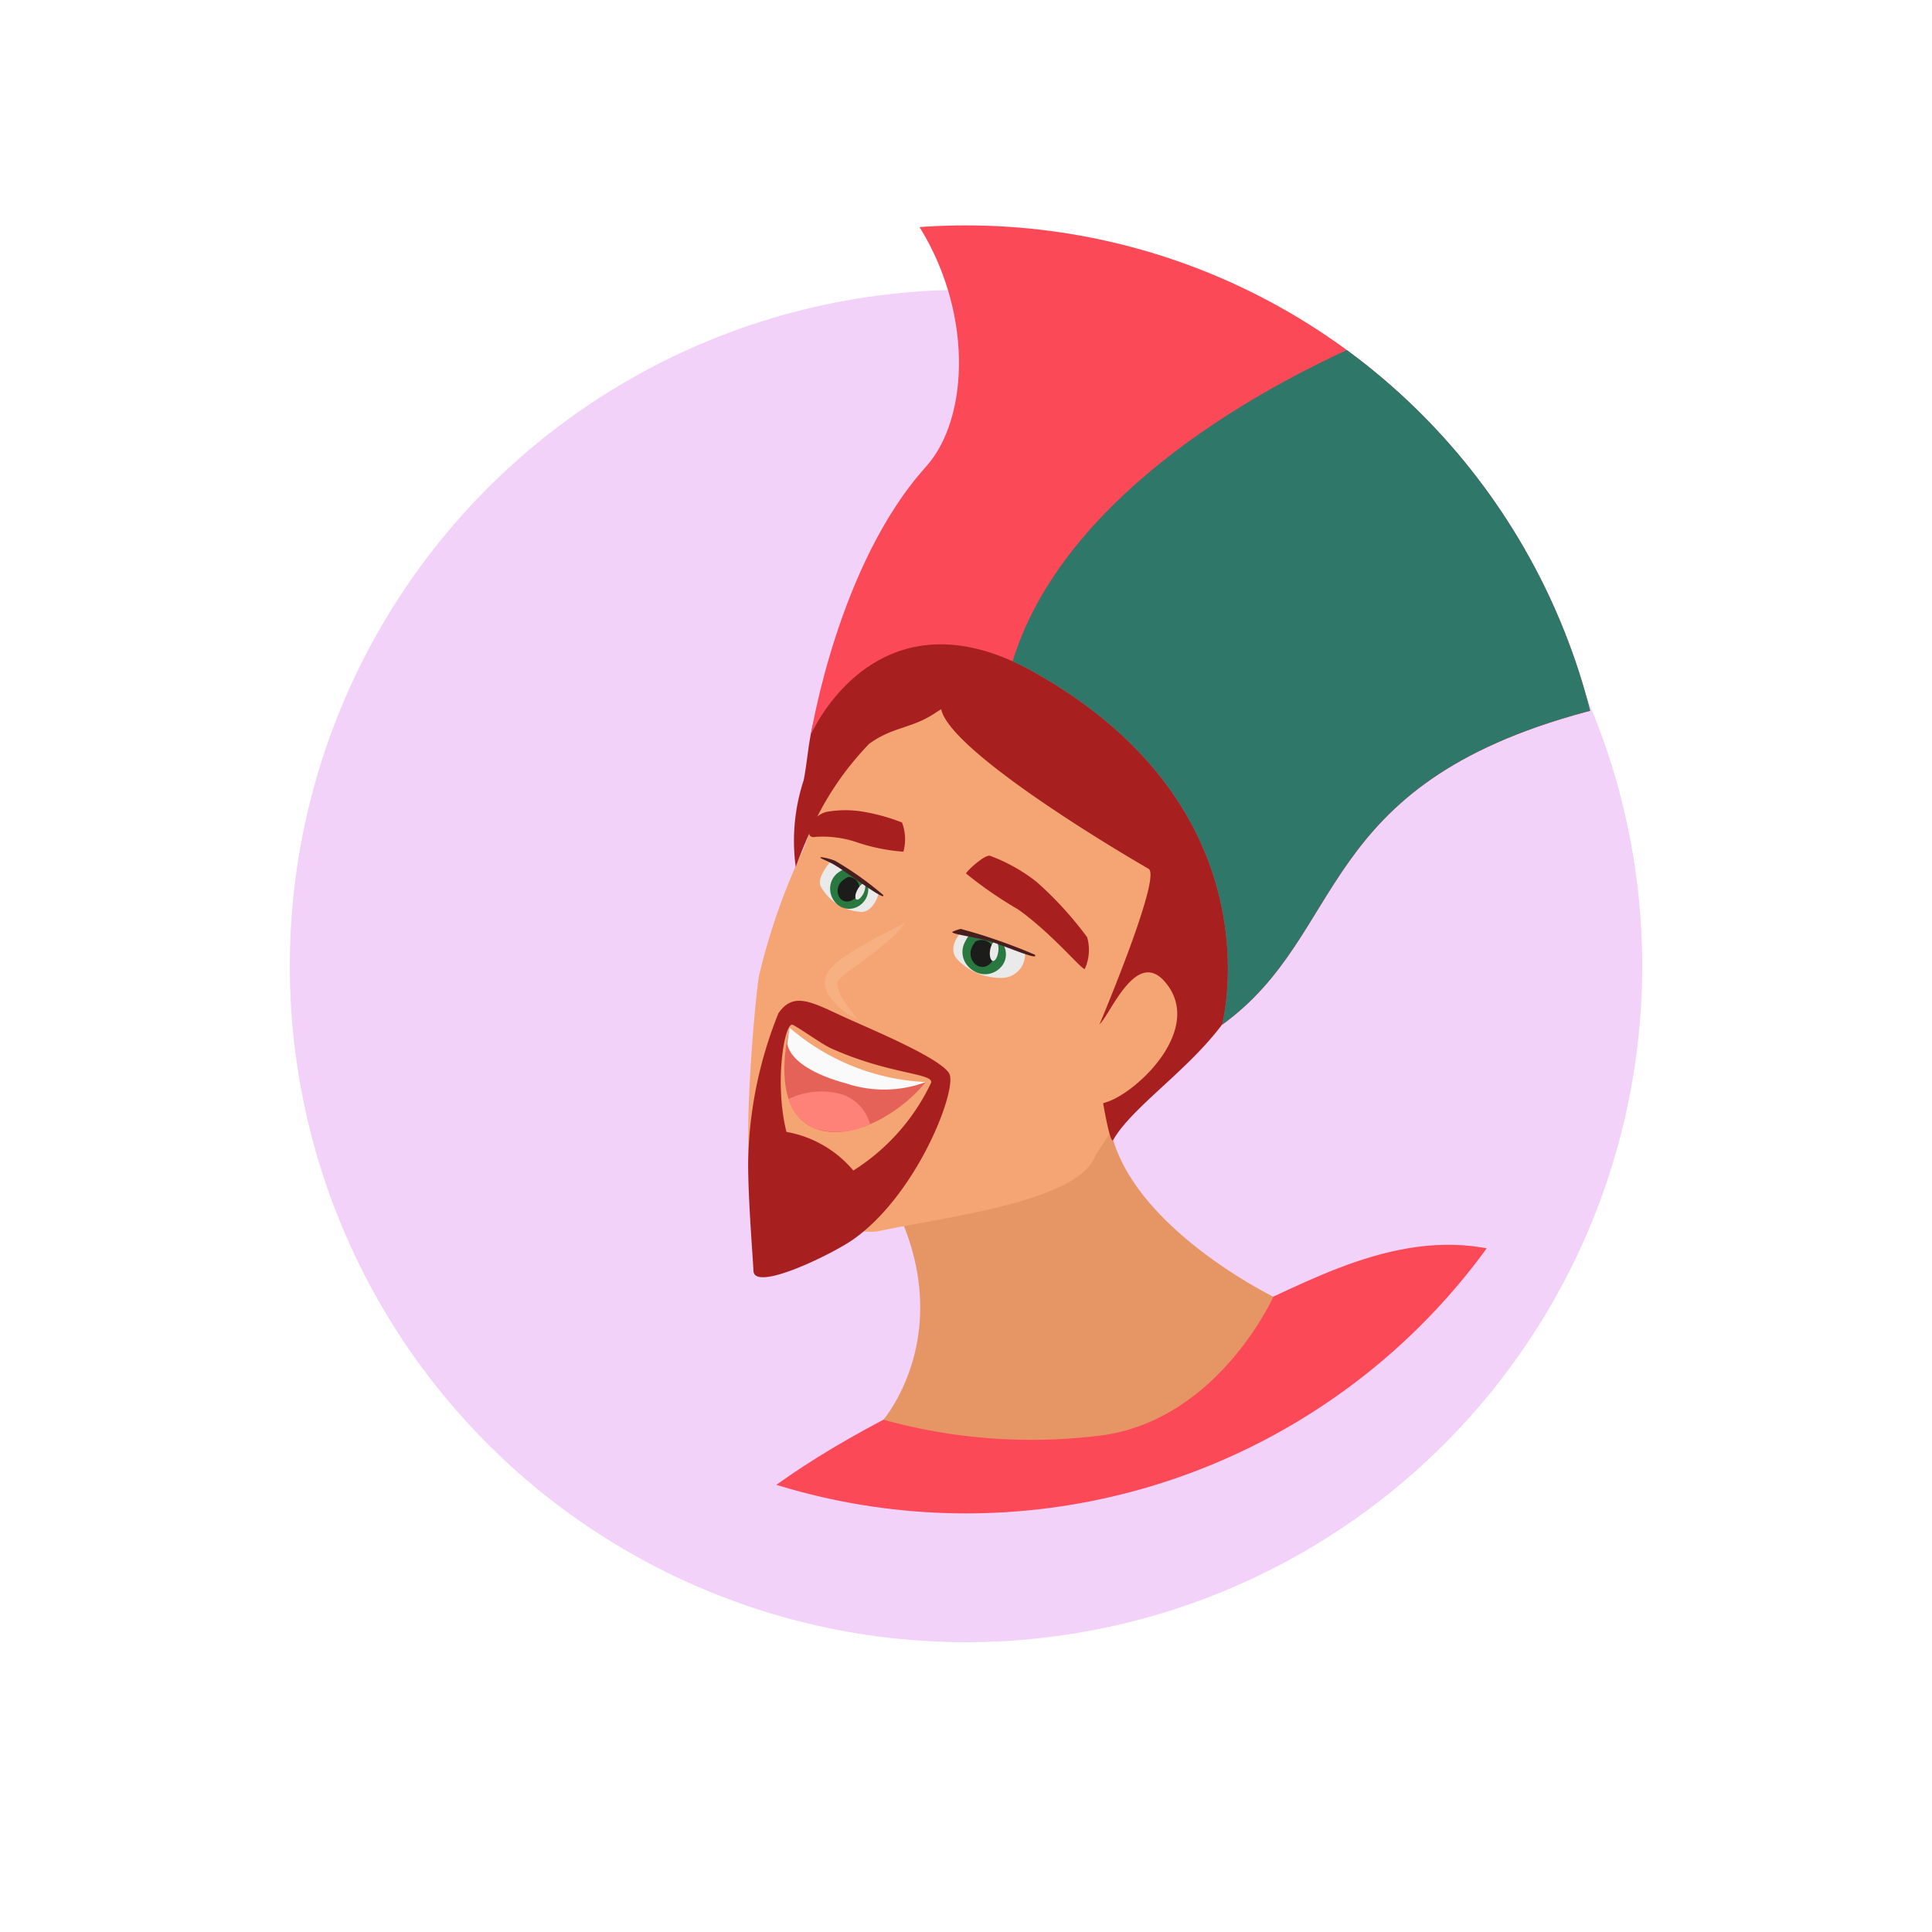 <svg xmlns="http://www.w3.org/2000/svg" xmlns:xlink="http://www.w3.org/1999/xlink" width="60" height="60" viewBox="0 0 60 60">
  <defs>
    <filter id="Ellipse_62" x="0" y="0" width="60" height="60" filterUnits="userSpaceOnUse">
      <feOffset dy="3" input="SourceAlpha"/>
      <feGaussianBlur stdDeviation="3" result="blur"/>
      <feFlood flood-opacity="0.161"/>
      <feComposite operator="in" in2="blur"/>
      <feComposite in="SourceGraphic"/>
    </filter>
    <clipPath id="clip-path">
      <circle id="Ellipse_70" data-name="Ellipse 70" cx="20" cy="20" r="20" transform="translate(398.605 382.469)" fill="none"/>
    </clipPath>
  </defs>
  <g id="Group_4732" data-name="Group 4732" transform="translate(-27 -602)">
    <g transform="matrix(1, 0, 0, 1, 27, 602)" filter="url(#Ellipse_62)">
      <circle id="Ellipse_62-2" data-name="Ellipse 62" cx="21" cy="21" r="21" transform="translate(9 6)" fill="#f2d2f9"/>
    </g>
    <g id="Group_595" data-name="Group 595" transform="translate(-361.605 226.531)" clip-path="url(#clip-path)" style="isolation: isolate">
      <g id="Group_583" data-name="Group 583" transform="translate(399.679 372.468)">
        <path id="Path_803" data-name="Path 803" d="M421.383,400.864c4.951,2.065,14.552,7.24,14.552,7.24s10.534-10.414,12.118-12.41,3.916-.187,2.424,1.94-10.348,18.219-11.651,18.374S418.5,409.08,418.5,409.08l-5.871-9.133Z" transform="translate(-379.22 -354.438)" fill="#e83a49"/>
        <g id="Group_563" data-name="Group 563" transform="translate(2.085 41.66)">
          <path id="Path_804" data-name="Path 804" d="M413.208,400.778c-6.126,3.23-6.81,5.654-7.432,7.021s-2.424,7.457-4.784,7.457,5.121,1.959,11.8-5.187c0,0,4.58,6.8,6.021,9.291,0,0,2.963-8.391,2.559-10.441,0,0,5.654,5.035,9.322,6.65,0,0,.187-10.564-.5-11.621,0,0,7.393.312,10.313,3.046,0,0-2.8-4.848-6.709-6.96,0,0,6.773,3.479,10.935-.809,0,0-7.331-.974-10.564-2.911s-6.276-.568-8.855.644S413.208,400.778,413.208,400.778Z" transform="translate(-398.932 -395.347)" fill="#fc4958"/>
          <path id="Path_805" data-name="Path 805" d="M403.12,404.4a1.615,1.615,0,1,1-1.615-1.615A1.617,1.617,0,0,1,403.12,404.4Z" transform="translate(-399.89 -384.494)" fill="#eba43f"/>
          <path id="Path_806" data-name="Path 806" d="M415.5,404.757a1.615,1.615,0,1,1-1.615-1.615A1.615,1.615,0,0,1,415.5,404.757Z" transform="translate(-381.837 -383.977)" fill="#eba43f"/>
          <path id="Path_807" data-name="Path 807" d="M419.422,401.188a1.615,1.615,0,1,1-1.615-1.615A1.615,1.615,0,0,1,419.422,401.188Z" transform="translate(-376.114 -389.183)" fill="#eba43f"/>
          <path id="Path_808" data-name="Path 808" d="M421.45,397.586a1.615,1.615,0,1,1-1.615-1.615A1.615,1.615,0,0,1,421.45,397.586Z" transform="translate(-373.157 -394.436)" fill="#eba43f"/>
        </g>
        <g id="Group_572" data-name="Group 572">
          <path id="Path_809" data-name="Path 809" d="M412.721,393.665c.155,3.321,5.128,5.745,5.128,5.745s-1.669,3.734-5.219,4.292a17.215,17.215,0,0,1-6.891-.472s2.572-2.982,0-7.3C404.84,394.425,412.721,393.665,412.721,393.665Z" transform="translate(-389.378 -356.139)" fill="#e69665"/>
          <g id="Group_569" data-name="Group 569" transform="translate(12.162 21.697)">
            <g id="Group_568" data-name="Group 568">
              <path id="Path_810" data-name="Path 810" d="M413.5,397.179s.425-.7,2.075-3.009c.718-1.005-1.057-2.092-1.768-1.979-.585.091-3.036,1.057-3.639,1.062-.452,0-4.922.683-5.3.782l1.163,3.926A17.4,17.4,0,0,0,413.5,397.179Z" transform="translate(-402.711 -379.998)" fill="#f5a573"/>
              <path id="Path_811" data-name="Path 811" d="M408.016,388.856c-1.06,1.033-2.053,4.337-2.328,4.961a19.851,19.851,0,0,0-1.367,3.911c-.177,1.2-.5,5.409-.224,6.168s2.99,1.95,3.953,1.745c2.038-.433,6.22-.91,6.726-2.355s.782-3.324,1.492-5.359,2.026-3.562,1.659-5.61-.769-3.995-3.712-4.182S409.132,387.766,408.016,388.856Z" transform="translate(-403.989 -386.106)" fill="#f5a573"/>
              <g id="Group_564" data-name="Group 564" transform="translate(2.222 7.922)">
                <path id="Path_812" data-name="Path 812" d="M405.2,390.519l.28.061,1.237.9c-.047.216-.231.551-.511.57a1.537,1.537,0,0,1-1.281-.792C404.785,391,405.2,390.519,405.2,390.519Z" transform="translate(-404.893 -390.346)" fill="#eaeaea"/>
                <path id="Path_813" data-name="Path 813" d="M405.24,391.709a.657.657,0,0,1-.216-.457.626.626,0,0,1,.209-.492,1.023,1.023,0,0,1,.31-.172c-.032,0,.654.438.664.607a.614.614,0,0,1-.381.615.562.562,0,0,1-.585-.1Z" transform="translate(-404.702 -390.246)" fill="#29783f"/>
                <path id="Path_814" data-name="Path 814" d="M405.8,391.05a.349.349,0,0,0-.352-.349.829.829,0,0,0-.189.125c-.293.275-.081.767.293.607A.423.423,0,0,0,405.8,391.05Z" transform="translate(-404.566 -390.085)" fill="#1c1c1b"/>
                <path id="Path_815" data-name="Path 815" d="M405.6,391.087c-.069.133-.167.219-.219.189s-.049-.157.025-.295.162-.221.216-.192S405.662,390.949,405.6,391.087Z" transform="translate(-404.24 -389.96)" fill="#eaeaea"/>
                <path id="Path_816" data-name="Path 816" d="M405.357,390.563a10.21,10.21,0,0,1,1.495,1.062c.108.236-1.18-.74-1.46-.9-.273-.179-.593-.258-.46-.273A1.825,1.825,0,0,1,405.357,390.563Z" transform="translate(-404.882 -390.449)" fill="#481e1e"/>
              </g>
              <g id="Group_565" data-name="Group 565" transform="translate(6.338 10.152)">
                <path id="Path_817" data-name="Path 817" d="M406.829,391.395a9.584,9.584,0,0,1,1.979.669.728.728,0,0,1-.647.752,1.86,1.86,0,0,1-1.482-.6C406.389,391.845,406.829,391.395,406.829,391.395Z" transform="translate(-406.549 -391.298)" fill="#eaeaea"/>
                <path id="Path_818" data-name="Path 818" d="M407.257,392.664a.753.753,0,0,1-.462-.329.658.658,0,0,1-.057-.578c.108-.248.187-.31.216-.329.138-.091.979.285.979.285a.588.588,0,0,1-.037.74.665.665,0,0,1-.639.211Z" transform="translate(-406.38 -391.272)" fill="#29783f"/>
                <path id="Path_819" data-name="Path 819" d="M407.484,391.694a.4.4,0,0,0-.536-.148.949.949,0,0,0-.123.216c-.147.418.325.777.615.435A.457.457,0,0,0,407.484,391.694Z" transform="translate(-406.231 -391.153)" fill="#1c1c1b"/>
                <path id="Path_820" data-name="Path 820" d="M407.3,391.841c-.02.162-.1.293-.167.28s-.111-.155-.088-.317.1-.3.17-.29S407.329,391.669,407.3,391.841Z" transform="translate(-405.874 -391.125)" fill="#eaeaea"/>
                <path id="Path_821" data-name="Path 821" d="M407.646,391.718c-.352-.106-1.21-.214-1.062-.278a1.5,1.5,0,0,1,.243-.084,17.015,17.015,0,0,1,2.3.8C409.31,392.384,408.01,391.8,407.646,391.718Z" transform="translate(-406.567 -391.356)" fill="#481e1e"/>
              </g>
              <path id="Path_822" data-name="Path 822" d="M405.757,389.885c5.067-5.271,10.566-1.087,9.925-1.038l-.688.116c-.72-.268-2.208.246-2.93.452a9.582,9.582,0,0,0-3.041,1.224c-.76.529-1.355.445-2.1.991a9.3,9.3,0,0,0-1.637,2.311,15.327,15.327,0,0,0-.644,1.512,6.028,6.028,0,0,1,.248-2.695C405.081,391.778,405.051,390.613,405.757,389.885Z" transform="translate(-403.166 -387.226)" fill="#a81f1f"/>
              <path id="Path_823" data-name="Path 823" d="M407.256,387.519c2.146-.74,7.235,1.259,8.5,3.228a7.949,7.949,0,0,1,1.345,4.661,13.32,13.32,0,0,1-1.451,3.968c-.956,1.836-3.194,3.169-3.877,4.361-.089.157-.307-1.116-.307-1.116a21.053,21.053,0,0,1-.234-2.193s2.075-4.863,1.642-5.114c-2.4-1.394-6.436-3.992-6.451-5.047C406.411,389.169,406.44,387.8,407.256,387.519Z" transform="translate(-400.439 -387.029)" fill="#a81f1f"/>
              <path id="Path_824" data-name="Path 824" d="M413.955,394.383c-2.186-1.706-7.255-4.961-7.27-6.016a2.641,2.641,0,0,0-.093-.6,6.883,6.883,0,0,0-.167,1.91c.015,1.055,4.054,3.653,6.451,5.047.433.251-1.642,5.114-1.642,5.114s.6.324.961.14C412.195,399.978,416,395.983,413.955,394.383Z" transform="translate(-400.439 -386.438)" fill="#a81f1f" opacity="0.3" style="mix-blend-mode: multiply;isolation: isolate"/>
              <path id="Path_825" data-name="Path 825" d="M411.116,392.2c-.9-1.052-1.7,1.025-2.031,1.315-.162.147-.76,1.478-.868,1.65a1.007,1.007,0,0,0-.241.546c-.01.556.838.4,1.392.2C410.349,395.544,412.328,393.611,411.116,392.2Z" transform="translate(-398.173 -380.403)" fill="#f5a573"/>
              <path id="Path_826" data-name="Path 826" d="M410.5,392.964a11.112,11.112,0,0,0-1.561-1.711,5.258,5.258,0,0,0-1.45-.816c-.145-.066-.725.46-.75.548a12.688,12.688,0,0,0,1.615,1.114c1.065.755,2,1.905,2.073,1.849A1.445,1.445,0,0,0,410.5,392.964Z" transform="translate(-399.973 -382.553)" fill="#a81f1f"/>
              <path id="Path_827" data-name="Path 827" d="M407.644,390.238a5.939,5.939,0,0,0-1.17-.329,3.305,3.305,0,0,0-1.182,0,.824.824,0,0,0-.455.327l-.054.229c-.066.155.012.253.177.219a3.3,3.3,0,0,1,1.259.16,5.825,5.825,0,0,0,1.468.3A1.462,1.462,0,0,0,407.644,390.238Z" transform="translate(-402.867 -383.39)" fill="#a81f1f"/>
              <g id="Group_566" data-name="Group 566" transform="translate(2.371 9.965)" opacity="0.5" style="mix-blend-mode: multiply;isolation: isolate">
                <path id="Path_828" data-name="Path 828" d="M407.46,391.28a3.7,3.7,0,0,1-.484.521,15.182,15.182,0,0,1-1.21.929c-.211.14-.423.354-.42.433a1.149,1.149,0,0,0,.224.553,6.077,6.077,0,0,0,.411.558,2.13,2.13,0,0,1-.6-.393,2.082,2.082,0,0,1-.241-.273.88.88,0,0,1-.182-.42.684.684,0,0,1,.206-.511,2.393,2.393,0,0,1,.337-.3,10.312,10.312,0,0,1,1.335-.777C407.2,391.405,407.46,391.28,407.46,391.28Z" transform="translate(-404.953 -391.28)" fill="#f7bc92"/>
              </g>
              <g id="Group_567" data-name="Group 567" transform="translate(1.123 13.22)">
                <path id="Path_829" data-name="Path 829" d="M406.553,393.87a5.878,5.878,0,0,0,2.284.423c-.87,1.06-2.39,1.861-3.444,1.438s-1.079-1.854-.784-3.127A5.84,5.84,0,0,0,406.553,393.87Z" transform="translate(-404.446 -392.604)" fill="#e46257"/>
                <path id="Path_830" data-name="Path 830" d="M405.312,394.559a1.4,1.4,0,0,1-.811-.915,2.327,2.327,0,0,1,1.743-.113,1.373,1.373,0,0,1,.782.892A2.284,2.284,0,0,1,405.312,394.559Z" transform="translate(-404.365 -391.431)" fill="#ff8278"/>
                <path id="Path_831" data-name="Path 831" d="M408.784,394.293a3.712,3.712,0,0,1-2.468.042c-1.069-.285-1.748-.74-1.834-1.239,0,0,.052-.376.074-.492a6.961,6.961,0,0,0,4.229,1.689Z" transform="translate(-404.393 -392.604)" fill="#fafafa"/>
              </g>
            </g>
            <path id="Path_832" data-name="Path 832" d="M410.231,394.521c-.268-.467-2.294-1.318-3.105-1.682-1.111-.5-1.709-.907-2.2-.184a12.865,12.865,0,0,0-.939,4.649c0,1.165.147,2.923.165,3.346.025.666,2.441-.514,3.1-.976C409.257,398.258,410.5,394.985,410.231,394.521Zm-.563.29a6.512,6.512,0,0,1-2.414,2.724,3.51,3.51,0,0,0-2.077-1.2c-.388-1.549-.052-3.454.2-3.324s.919.61,1.178.725C408.365,394.555,409.764,394.508,409.668,394.811Z" transform="translate(-403.989 -379.879)" fill="#a81f1f"/>
          </g>
          <path id="Path_833" data-name="Path 833" d="M427.77,391.775c10.151-3.184,21.868.012,17.578,19.658,0,0-2.8-10.2-11.279-7.921s-7.378,6.879-11.3,9.716c0,0,1.782-6.655-5.817-10.94-4.919-2.773-6.953,1.925-6.953,1.925s.836-5.283,3.57-8.314.47-13.654-12.361-11.324c0,0,3.43-6.862,13.123-6.117S427.77,391.775,427.77,391.775Z" transform="translate(-395.889 -378.401)" fill="#fc4958"/>
          <path id="Path_834" data-name="Path 834" d="M407.329,394.643c.224.1.45.211.686.344,7.6,4.285,5.817,10.94,5.817,10.94,3.926-2.837,2.822-7.437,11.3-9.716s11.279,7.921,11.279,7.921c4.29-19.645-7.427-22.841-17.578-19.658C413.406,386.769,408.652,390.3,407.329,394.643Z" transform="translate(-386.956 -371.101)" fill="#2f7869"/>
          <path id="Path_835" data-name="Path 835" d="M403.3,382.138a2.132,2.132,0,1,1-2.131-2.131A2.131,2.131,0,0,1,403.3,382.138Z" transform="translate(-399.042 -376.059)" fill="#eba43f"/>
          <circle id="Ellipse_67" data-name="Ellipse 67" cx="2.132" cy="2.132" r="2.132" transform="translate(50.389 32.526)" fill="#eba43f"/>
          <g id="Group_570" data-name="Group 570" transform="translate(2.494 5.517)">
            <path id="Path_836" data-name="Path 836" d="M401.6,382a2.543,2.543,0,0,1-1.448-.452.227.227,0,0,1,.258-.374,2.071,2.071,0,0,0,2.827-.44.226.226,0,1,1,.361.273,2.536,2.536,0,0,1-1.615.961A2.246,2.246,0,0,1,401.6,382Z" transform="translate(-400.056 -380.645)" fill="#eba43f"/>
          </g>
          <g id="Group_571" data-name="Group 571" transform="translate(49.125 32.379)">
            <path id="Path_837" data-name="Path 837" d="M420.683,393.626a1.773,1.773,0,0,1-1.355-.529,1.359,1.359,0,0,1-.211-1.372.222.222,0,0,1,.288-.14.225.225,0,0,1,.14.288.923.923,0,0,0,.125.927,1.352,1.352,0,0,0,1.013.371.211.211,0,0,0,.039,0,.227.227,0,0,1,.005.455Z" transform="translate(-419.024 -391.571)" fill="#eba43f"/>
          </g>
        </g>
        <path id="Path_838" data-name="Path 838" d="M432.171,397.263c-.266.757-1.655,1.709-2.766,2.37a1.419,1.419,0,0,1-2.041-.7h0a1.424,1.424,0,0,1-.01-1.023c.585-1.544,2.151-2.84,2.891-3.766.285-.356.691-1.175,1.256-1.34C432.736,392.44,432.5,396.3,432.171,397.263Z" transform="translate(-357.881 -357.434)" fill="#f5a573"/>
        <g id="Group_582" data-name="Group 582" transform="translate(68.293 30.08)">
          <path id="Path_839" data-name="Path 839" d="M434.776,411.052h0a1.485,1.485,0,0,1-1.876-.956l-5.659-17.425a1.487,1.487,0,0,1,.956-1.876h0a1.491,1.491,0,0,1,1.878.956l5.657,17.425A1.485,1.485,0,0,1,434.776,411.052Z" transform="translate(-426.316 -390.513)" fill="#563d38"/>
          <path id="Path_840" data-name="Path 840" d="M431.453,392.16a2.235,2.235,0,0,1-4.248,1.382c-.366-1.128-.858-1.979,1.46-2.734A1.943,1.943,0,0,1,431.453,392.16Z" transform="translate(-426.716 -390.636)" fill="#563d38"/>
          <g id="Group_573" data-name="Group 573" transform="translate(0.133 14.291)">
            <ellipse id="Ellipse_68" data-name="Ellipse 68" cx="8.888" cy="8.601" rx="8.888" ry="8.601" transform="translate(0 5.492) rotate(-17.996)" fill="#70504b"/>
            <ellipse id="Ellipse_69" data-name="Ellipse 69" cx="7.686" cy="8.601" rx="7.686" ry="8.601" transform="translate(0 5.491) rotate(-17.991)" fill="#945c51"/>
            <path id="Path_841" data-name="Path 841" d="M435.2,402.186a2.985,2.985,0,1,1-3.847-2.242A3.156,3.156,0,0,1,435.2,402.186Z" transform="translate(-423.224 -391.543)" fill="#563d38"/>
          </g>
          <path id="Path_842" data-name="Path 842" d="M434.448,411.159h0a1.487,1.487,0,0,1-1.878-.956l-5.659-17.425a1.489,1.489,0,0,1,.959-1.876h0a1.487,1.487,0,0,1,1.876.956l5.659,17.425A1.489,1.489,0,0,1,434.448,411.159Z" transform="translate(-426.797 -390.357)" fill="#70504b"/>
          <g id="Group_578" data-name="Group 578" transform="translate(0.511 1.037)">
            <path id="Path_843" data-name="Path 843" d="M434.249,403.865l-3.083,1a.614.614,0,0,1-.774-.4h0a.614.614,0,0,1,.4-.772l3.083-1a.618.618,0,0,1,.774.4h0A.616.616,0,0,1,434.249,403.865Z" transform="translate(-422.167 -374.13)" fill="#70504b"/>
            <g id="Group_577" data-name="Group 577">
              <g id="Group_574" data-name="Group 574" transform="translate(0 1.652)">
                <path id="Path_844" data-name="Path 844" d="M436.317,420.162a.158.158,0,0,1-.15-.108l-9.131-28.117a.157.157,0,0,1,.1-.2.159.159,0,0,1,.2.1l9.131,28.117a.157.157,0,0,1-.1.2Z" transform="translate(-427.029 -391.73)" fill="#8a8299"/>
              </g>
              <g id="Group_575" data-name="Group 575" transform="translate(0.615)">
                <path id="Path_845" data-name="Path 845" d="M436.993,420.8a.155.155,0,0,1-.147-.108l-9.558-29.43a.157.157,0,0,1,.1-.2.159.159,0,0,1,.2.1l9.558,29.433a.157.157,0,0,1-.1.2Z" transform="translate(-427.279 -391.058)" fill="#8a8299"/>
              </g>
              <g id="Group_576" data-name="Group 576" transform="translate(2.316 1.694)">
                <path id="Path_846" data-name="Path 846" d="M437.026,419.461a.161.161,0,0,1-.15-.108l-8.9-27.4a.157.157,0,0,1,.1-.2.159.159,0,0,1,.2.1l8.9,27.4a.159.159,0,0,1-.1.2Z" transform="translate(-427.971 -391.747)" fill="#8a8299"/>
              </g>
            </g>
          </g>
          <g id="Group_579" data-name="Group 579" transform="translate(0.615 0.526)">
            <path id="Path_847" data-name="Path 847" d="M427.737,392.185a.668.668,0,1,1,.634-.873h0a.655.655,0,0,1-.039.509.674.674,0,0,1-.388.332A.737.737,0,0,1,427.737,392.185Zm0-1.02a.43.43,0,0,0-.108.017.367.367,0,0,0-.207.177.35.35,0,0,0-.02.268.355.355,0,0,0,.175.207.344.344,0,0,0,.27.02.349.349,0,0,0,.2-.174.34.34,0,0,0,.022-.268h0A.355.355,0,0,0,427.737,391.164Z" transform="translate(-427.071 -390.85)" fill="#8a8299"/>
          </g>
          <g id="Group_580" data-name="Group 580" transform="translate(2.316 2.221)">
            <path id="Path_848" data-name="Path 848" d="M428.431,392.873a.666.666,0,0,1-.634-.46.656.656,0,0,1,.039-.509.666.666,0,0,1,.895-.293.668.668,0,0,1,.293.9.663.663,0,0,1-.593.364Zm0-1.018a.346.346,0,0,0-.108.017.354.354,0,0,0-.206.175.35.35,0,0,0-.02.268.356.356,0,0,0,.445.226.353.353,0,0,0,.226-.443A.353.353,0,0,0,428.429,391.855Z" transform="translate(-427.763 -391.54)" fill="#8a8299"/>
          </g>
          <g id="Group_581" data-name="Group 581" transform="translate(0 2.18)">
            <path id="Path_849" data-name="Path 849" d="M427.487,392.855a.692.692,0,0,1-.3-.071.681.681,0,0,1-.332-.388.665.665,0,0,1,.042-.509.666.666,0,0,1,1.227.1h0a.666.666,0,0,1-.428.841A.669.669,0,0,1,427.487,392.855Zm0-1.02a.359.359,0,0,0-.334.462.353.353,0,1,0,.671-.216A.355.355,0,0,0,427.487,391.835Z" transform="translate(-426.821 -391.523)" fill="#8a8299"/>
          </g>
        </g>
        <path id="Path_850" data-name="Path 850" d="M427.382,397.537c-.295-1.765-.322-2.616.344-3.275a5.781,5.781,0,0,1,1.155-.983c.211-.118.234.723-.231,1.119s-.231.607-.108,1.4a7.79,7.79,0,0,1-.081,2Z" transform="translate(-357.999 -356.719)" fill="#f5a573"/>
      </g>
    </g>
  </g>
</svg>

